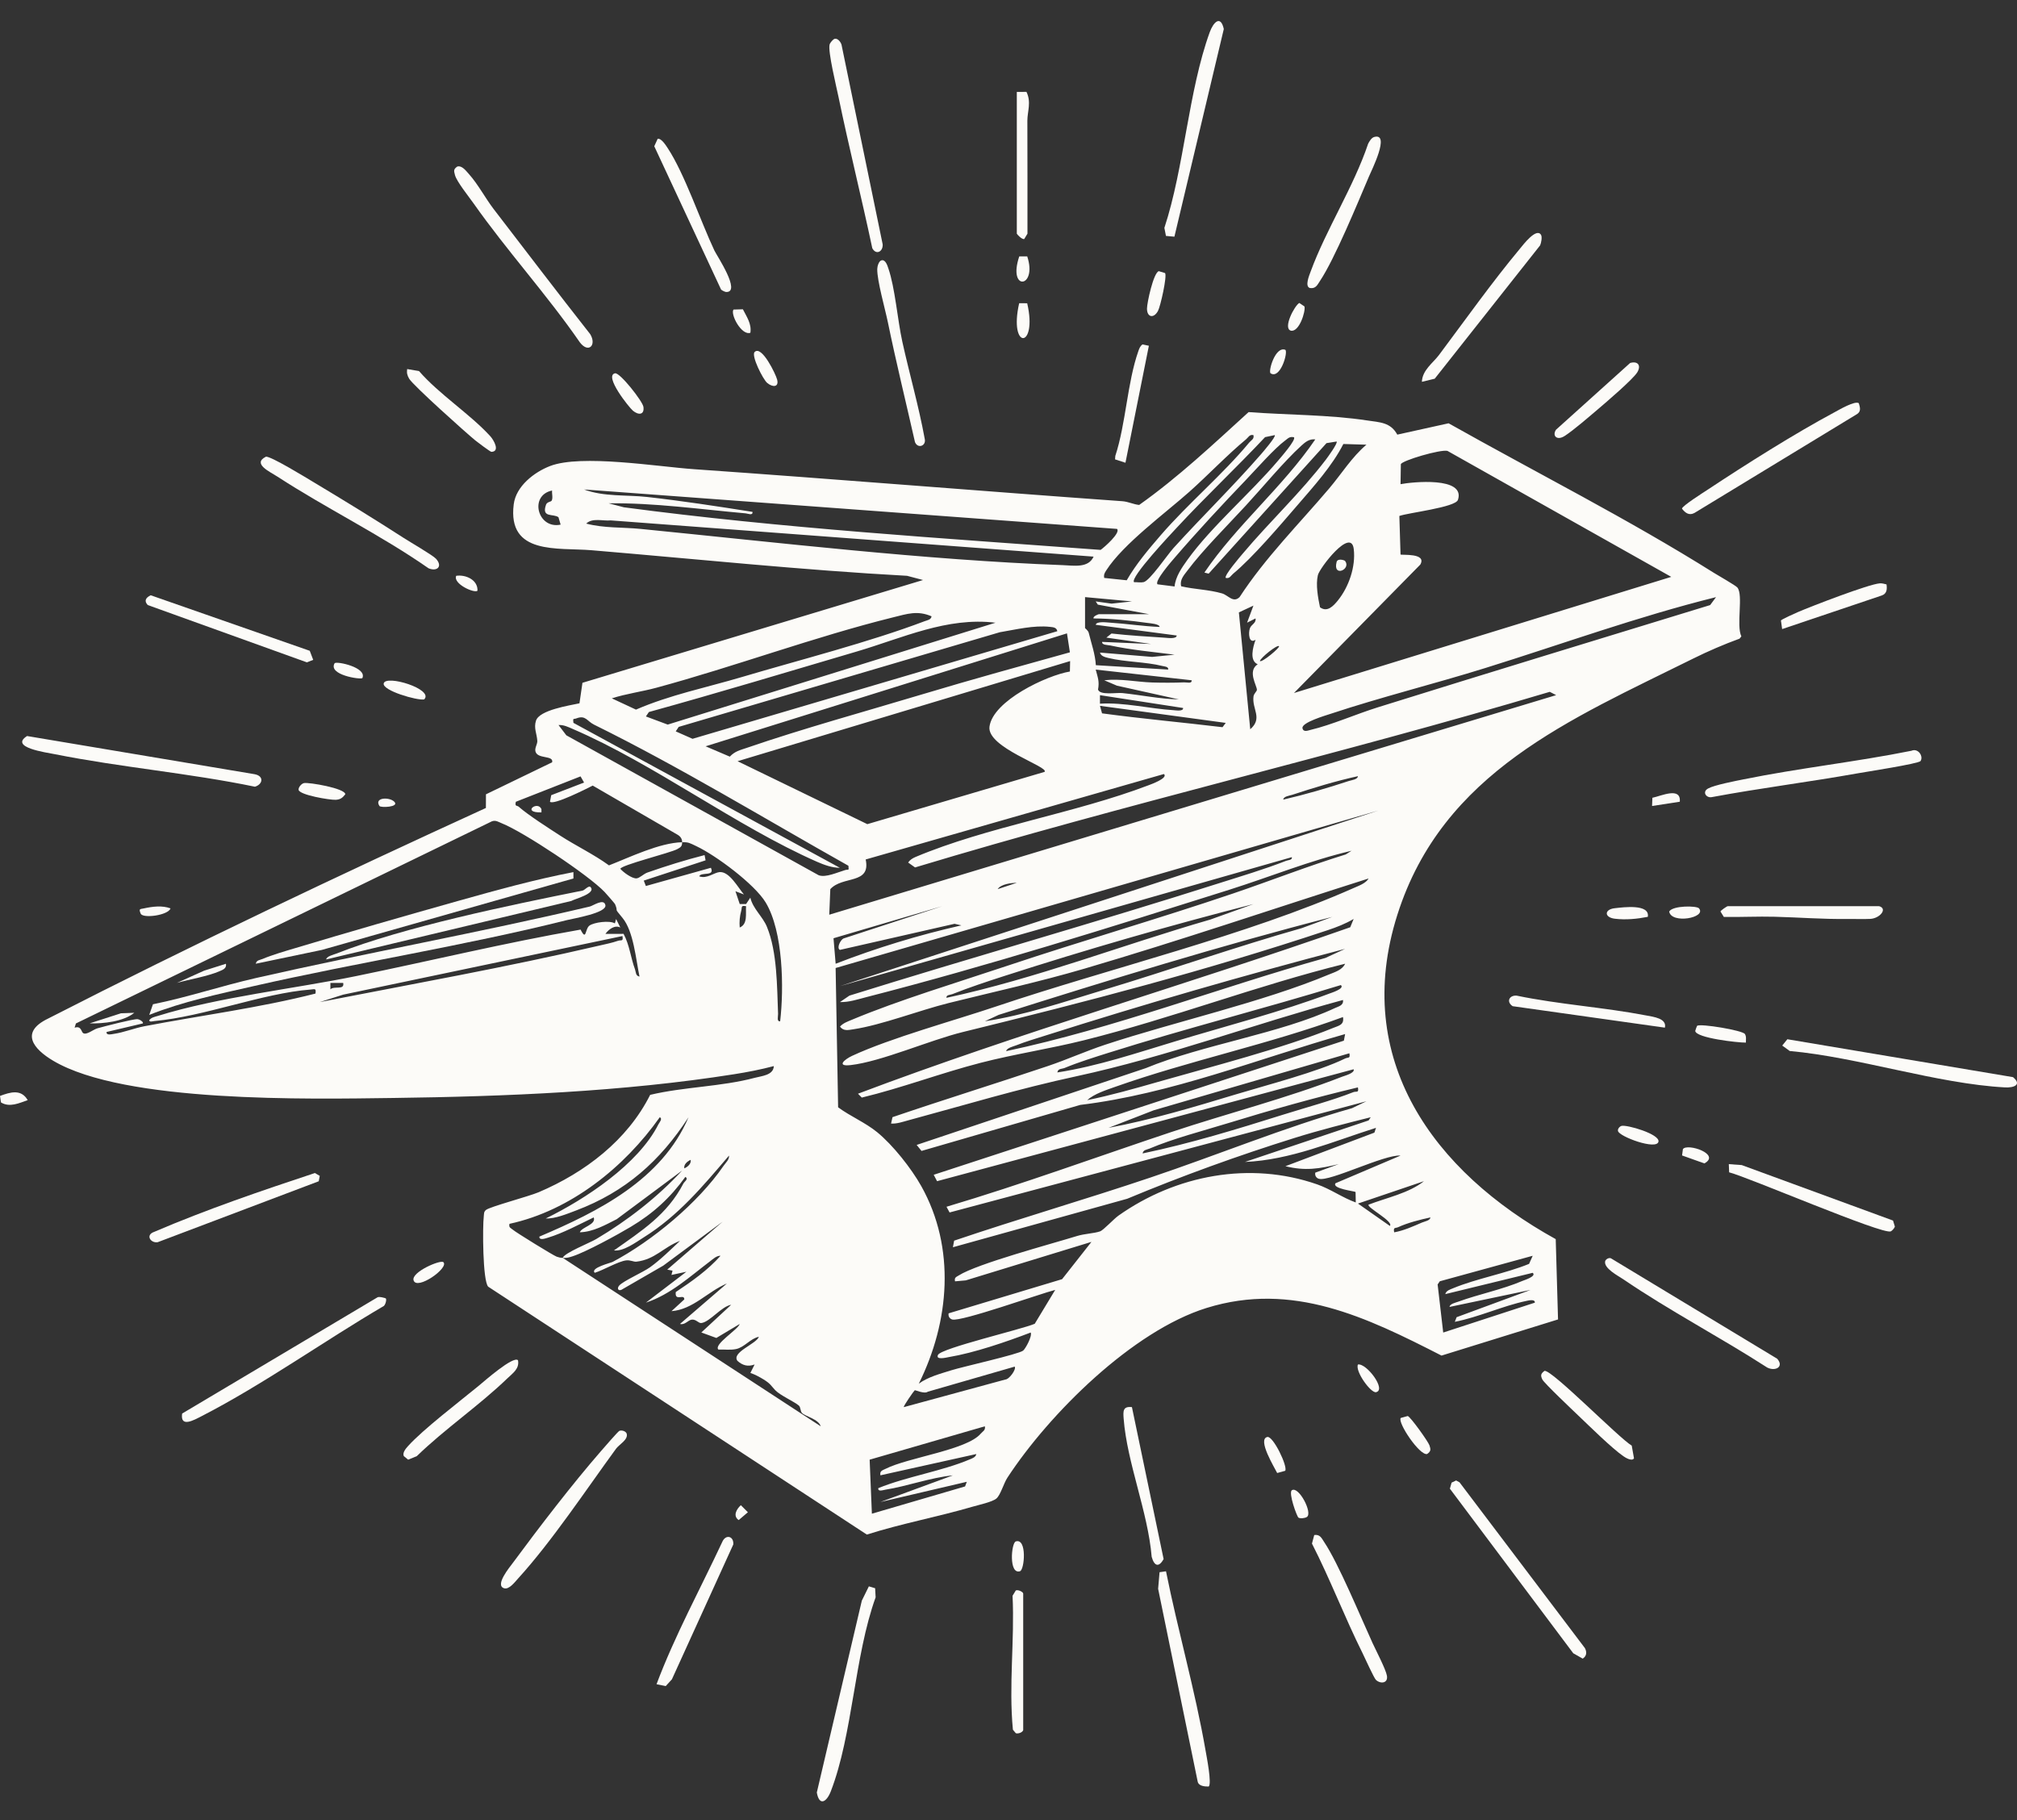 <svg width="82" height="74" viewBox="0 0 82 74" fill="none" xmlns="http://www.w3.org/2000/svg">
<rect x="0" y="0" width="82" height="74" fill="#333333" stroke="none"/>
<g clip-path="url(#clip0_5179_7188)">
<path d="M63.247 50.381L63.341 53.645L58.604 55.115C55.56 53.558 52.55 52.091 49.051 53.179C46.04 54.116 42.658 57.477 40.956 60.078C40.8 60.317 40.676 60.787 40.506 60.928C40.336 61.069 39.784 61.187 39.538 61.259C38.118 61.675 36.651 61.943 35.241 62.392L19.847 52.313C19.621 52.074 19.616 49.87 19.668 49.449C19.681 49.345 19.663 49.272 19.758 49.193C19.914 49.063 21.5 48.643 21.899 48.473C23.781 47.672 25.502 46.365 26.432 44.514C27.807 44.187 29.325 44.183 30.68 43.822C30.961 43.747 31.446 43.718 31.459 43.345C30.927 43.485 30.386 43.591 29.842 43.676C25.333 44.389 20.549 44.581 15.986 44.641C12.558 44.686 5.067 44.847 2.165 43.129C1.346 42.644 0.816 41.971 1.935 41.423C7.802 38.421 13.76 35.593 19.754 32.85L19.756 32.295L22.447 30.993C22.517 30.694 21.841 30.877 21.767 30.544C21.735 30.405 21.852 30.252 21.844 30.123C21.826 29.826 21.692 29.603 21.791 29.299C21.933 28.867 23.142 28.685 23.558 28.595L23.679 27.761L37.526 23.582L36.876 23.411C32.598 23.178 28.324 22.73 24.049 22.371C22.677 22.256 20.625 22.58 20.885 20.505C20.977 19.767 21.717 19.197 22.362 18.948C23.628 18.459 26.736 18.973 28.211 19.076C34.021 19.482 39.818 19.962 45.629 20.378C45.866 20.395 46.078 20.506 46.312 20.53C47.902 19.404 49.324 18.063 50.761 16.755C52.342 16.874 54.022 16.858 55.585 17.095C56.1 17.172 56.534 17.169 56.806 17.671L58.892 17.21C62.459 19.218 66.209 21.112 69.672 23.287C69.85 23.399 70.559 23.8 70.632 23.887C70.882 24.191 70.578 25.427 70.794 25.874L70.721 25.966C70.085 26.198 69.445 26.474 68.84 26.774C63.852 29.252 58.651 31.392 56.81 37.19C54.94 43.075 58.284 47.64 63.247 50.38L63.247 50.381ZM50.958 17.691C50.795 17.654 50.753 17.783 50.655 17.864C49.889 18.499 49.113 19.317 48.36 19.988C47.379 20.862 45.665 22.114 44.974 23.19C44.906 23.296 44.867 23.362 44.891 23.497L45.806 23.593C46.188 22.929 46.688 22.342 47.187 21.762C48.306 20.467 49.706 19.295 50.785 17.994C50.866 17.896 50.996 17.854 50.958 17.691L50.958 17.691ZM51.825 17.691L51.431 17.773C50.259 19.022 49 20.204 47.837 21.459C47.649 21.662 45.912 23.499 46.106 23.671C46.23 23.664 46.373 23.695 46.493 23.668C46.746 23.613 47.453 22.564 47.707 22.283C48.871 20.999 50.124 19.78 51.263 18.472C51.334 18.391 51.889 17.746 51.825 17.691ZM52.605 17.778C52.43 17.74 52.373 17.816 52.255 17.904C51.816 18.225 51.069 19.077 50.654 19.51C49.705 20.499 48.646 21.64 47.755 22.676C47.634 22.817 46.92 23.63 47.059 23.757L47.752 23.845C47.788 23.448 48.047 23.079 48.274 22.762C49.244 21.412 50.849 20.04 51.957 18.732C52.058 18.612 52.706 17.874 52.605 17.778H52.605ZM53.472 17.865C53.23 17.838 53.069 17.971 52.905 18.12C52.194 18.768 51.335 19.811 50.654 20.549C49.932 21.332 48.886 22.378 48.275 23.197C48.13 23.39 47.953 23.576 48.02 23.837C48.565 23.964 49.138 23.969 49.68 24.126C49.932 24.198 50.134 24.53 50.395 24.276C51.443 22.669 52.803 21.314 54.037 19.859C54.539 19.266 54.961 18.579 55.552 18.08L54.613 18.052C54.161 18.944 53.398 19.785 52.737 20.552C52.037 21.363 50.929 22.667 50.136 23.324C50.038 23.405 49.996 23.534 49.833 23.497C49.748 23.411 50.428 22.621 50.528 22.503C51.614 21.212 52.881 20.027 53.904 18.686C53.971 18.598 54.402 18.007 54.339 17.951L53.928 18.017L49.137 23.323L48.964 23.279C50.274 21.351 52.152 19.802 53.472 17.865ZM52.606 28.176L67.944 23.454L58.847 18.333C58.573 18.26 57.001 18.722 56.951 18.873L56.938 19.685C57.403 19.595 59.589 19.368 59.272 20.323C59.17 20.63 57.237 20.848 56.89 20.978L56.938 22.545C56.977 22.581 58.019 22.471 57.741 22.955L52.606 28.176H52.606ZM45.411 21.504L23.746 19.901C24.543 20.203 25.475 20.113 26.302 20.205C27.732 20.365 29.172 20.586 30.592 20.812C30.61 20.975 30.411 20.881 30.315 20.872C28.462 20.706 26.612 20.441 24.743 20.463L25.361 20.625C31.796 21.482 38.272 21.878 44.745 22.357C44.885 22.26 45.572 21.661 45.412 21.504L45.411 21.504ZM22.425 20.359C22.489 20.254 22.431 20.07 22.445 19.944C21.498 20.138 21.856 21.527 22.792 21.33L22.704 21.029C22.49 20.872 22.003 21.069 22.199 20.518C22.241 20.403 22.4 20.402 22.425 20.359V20.359ZM44.459 22.631L24.828 21.158C24.511 21.19 24.085 21.044 23.832 21.288C24.547 21.477 25.308 21.432 26.041 21.504C31.649 22.061 37.588 22.767 43.203 22.977C43.655 22.994 44.245 23.108 44.459 22.632V22.631ZM54.389 24.415C54.837 23.863 55.121 23.035 55.036 22.323C54.928 21.42 53.643 23.097 53.577 23.386C53.486 23.784 53.582 24.296 53.664 24.691C53.959 24.907 54.205 24.641 54.39 24.415L54.389 24.415ZM44.112 24.277V25.534C44.112 25.547 44.237 25.63 44.262 25.73C44.371 26.176 44.525 26.591 44.551 27.045L47.492 27.223C47.512 27.1 47.339 27.098 47.251 27.076C46.569 26.906 45.741 26.918 45.061 26.752C44.935 26.721 44.752 26.679 44.719 26.532L46.839 26.708L47.752 26.618C46.898 26.507 45.975 26.425 45.136 26.243C45.036 26.221 44.792 26.232 44.806 26.098L46.798 26.183L44.979 25.924L45.188 25.757C45.905 25.838 46.639 25.881 47.358 25.928C47.458 25.934 47.838 25.99 47.838 25.838L44.546 25.403C44.571 25.25 44.996 25.307 45.112 25.314C45.786 25.357 46.469 25.462 47.145 25.49C47.13 25.364 46.767 25.344 46.658 25.328C45.932 25.227 45.189 25.149 44.459 25.144C44.422 25.056 44.661 24.971 44.675 24.971H46.712L44.631 24.582L44.545 24.452L45.191 24.542L46.018 24.452L44.112 24.277ZM69.764 24.278C66.59 25.065 63.505 26.188 60.385 27.16C58.316 27.805 56.144 28.342 54.099 29.021C53.904 29.086 52.906 29.375 52.952 29.606C52.987 29.784 53.174 29.701 53.279 29.676C54.15 29.468 55.127 29.035 56.005 28.761C60.506 27.355 65.017 25.982 69.525 24.601L69.764 24.278V24.278ZM50.699 25.317L50.957 24.624L50.366 24.898L50.828 29.65C51.349 29.197 50.89 28.83 50.961 28.312C50.976 28.203 51.099 28.104 51.099 28.047C51.099 27.871 50.703 27.286 51.131 27.007C50.786 26.864 50.936 26.311 51.044 26.011C50.764 26.196 50.748 25.727 50.813 25.547C50.872 25.382 51.075 25.34 51.043 25.144L50.698 25.317L50.699 25.317ZM37.872 25.058C37.299 24.812 36.891 24.956 36.311 25.099C33.112 25.892 29.893 27.092 26.692 27.96C26.091 28.123 25.464 28.203 24.873 28.393L25.855 28.851C27.237 28.252 28.72 27.954 30.159 27.527C32.504 26.831 35.351 26.107 37.594 25.255C37.703 25.213 37.848 25.203 37.872 25.058V25.058ZM40.471 25.318C38.506 25.077 36.686 25.942 34.839 26.487C32.022 27.318 29.212 28.166 26.381 28.949L26.259 29.129L27.146 29.46L40.471 25.318V25.318ZM42.985 25.663C42.953 25.505 42.815 25.502 42.685 25.487C42.031 25.413 41.29 25.598 40.644 25.706L27.592 29.554L27.472 29.736L28.155 30.038L42.985 25.663H42.985ZM43.496 26.522L43.377 25.751L28.686 30.343L29.67 30.763C29.877 30.543 30.084 30.5 30.354 30.408C32.657 29.616 35.178 28.926 37.526 28.22C39.506 27.625 41.505 27.076 43.496 26.522V26.522ZM51.998 26.271C51.922 26.203 51.256 26.735 51.219 26.876C51.304 26.953 52.053 26.32 51.998 26.271ZM43.505 26.878L29.986 30.949L35.261 33.508L42.465 31.383C42.676 31.178 40.114 30.398 40.227 29.544C40.367 28.492 42.543 27.463 43.496 27.302L43.505 26.878V26.878ZM48.445 27.658L44.546 27.224C44.625 27.533 44.704 27.701 44.64 28.035C44.715 28.28 45.386 28.153 45.628 28.178C46.393 28.258 47.154 28.42 47.925 28.436L45.408 27.878L44.893 27.658C45.545 27.58 46.21 27.728 46.838 27.748C47.256 27.761 47.726 27.761 48.143 27.744C48.249 27.739 48.465 27.809 48.445 27.658L48.445 27.658ZM63.265 28.263L63.005 28.128C54.453 30.681 45.745 32.687 37.201 35.268L36.92 35.068C36.998 34.958 37.094 34.897 37.217 34.844C40.128 33.617 43.705 33.066 46.692 31.927C46.761 31.9 47.51 31.637 47.319 31.47L35.194 34.944C35.411 35.97 34.262 35.596 33.756 36.15L33.713 37.19L63.266 28.262L63.265 28.263ZM48.098 28.785L44.719 28.264L44.718 28.61C45.709 28.551 46.741 28.815 47.706 28.874C47.8 28.88 48.114 28.934 48.098 28.785V28.785ZM49.831 29.391L44.719 28.697L44.803 29.003C46.428 29.223 48.073 29.37 49.701 29.566L49.831 29.391ZM34.491 35.199C31.076 33.28 27.665 31.197 24.15 29.462C23.867 29.323 23.806 29.063 23.436 29.207C23.319 29.253 23.283 29.174 23.312 29.389L34.145 35.283C33.833 35.285 33.501 35.163 33.22 35.04C29.914 33.586 26.602 31.063 23.283 29.637C23.099 29.557 22.915 29.465 22.706 29.478L23.024 29.896L33.283 35.585C33.571 35.691 34.042 35.468 34.366 35.373C34.491 35.336 34.518 35.425 34.492 35.199L34.491 35.199ZM27.732 34.244C27.732 34.108 27.669 34.014 27.556 33.944L24.097 31.94C23.858 32.062 22.507 32.748 22.359 32.597L22.41 32.33L23.745 31.816L23.602 31.566L20.972 32.598C20.918 32.8 21.023 32.743 21.082 32.795C21.482 33.146 22.292 33.661 22.764 33.968C23.404 34.384 24.136 34.731 24.758 35.184C25.615 34.85 26.808 34.267 27.732 34.243C27.732 34.415 27.671 34.447 27.535 34.523C27.259 34.676 25.222 35.178 25.221 35.326C25.348 35.471 25.687 35.719 25.87 35.713C26 35.708 26.161 35.531 26.321 35.475C27.085 35.208 27.858 34.967 28.644 34.766L28.685 34.979L26.172 35.803L26.257 36.023L28.901 35.282C29.074 35.648 28.499 35.441 28.426 35.629C28.737 35.745 29.032 35.474 29.254 35.457C29.657 35.425 30.004 36.09 30.245 36.367L29.899 36.236L30.073 36.755H30.332L30.504 36.497C30.613 36.954 31.007 37.261 31.18 37.685C31.6 38.706 31.589 40.125 31.632 41.221C31.636 41.325 31.566 41.543 31.717 41.522C31.873 40.177 31.843 37.881 31.13 36.695C30.682 35.95 29.104 34.777 28.309 34.403C28.037 34.275 27.998 34.236 27.732 34.243L27.732 34.244ZM55.205 31.558C54.305 31.754 53.413 32.027 52.539 32.314C52.433 32.349 52.173 32.379 52.172 32.51C53.07 32.302 53.963 32.041 54.838 31.753C54.944 31.719 55.204 31.689 55.204 31.558H55.205ZM56.071 32.945L33.972 39.357L34.073 45.02C34.577 45.392 35.172 45.634 35.66 46.032C36.302 46.556 37.049 47.503 37.454 48.225C38.861 50.74 38.605 53.738 37.353 56.257C37.739 55.977 38.22 55.857 38.673 55.713C39.125 55.57 41.423 55.058 41.597 54.911C41.695 54.827 41.97 54.327 41.903 54.177C40.91 54.556 39.614 55.002 38.57 55.177C38.484 55.192 38.027 55.31 38.133 55.087C38.265 54.812 41.555 54.045 42.067 53.821L42.899 52.444C42.288 52.598 39.065 53.753 38.711 53.647C38.601 53.614 38.542 53.511 38.566 53.397L43.179 52.008L44.372 50.492L39.263 52.057L38.826 52.096C38.793 51.937 38.869 51.925 38.976 51.857C39.736 51.376 42.739 50.577 43.786 50.253C44.097 50.157 44.471 50.151 44.724 50.064C44.856 50.019 45.282 49.557 45.471 49.424C47.807 47.773 50.818 47.2 53.555 48.156C54.094 48.344 54.581 48.697 55.118 48.889L55.11 48.464C55.08 48.429 54.139 48.331 54.294 48.108L56.938 46.983C56.286 46.93 54.051 48.056 53.617 47.926C53.507 47.893 53.449 47.791 53.472 47.677L54.425 47.33C53.636 47.52 53.061 47.616 52.259 47.415L55.875 46.05L55.941 45.855C54.194 46.406 52.465 47.163 50.613 47.242L55.64 45.554L55.726 45.424C54.702 45.682 53.643 45.949 52.626 46.267C50.324 46.987 48.047 47.812 45.825 48.739L38.74 50.71L38.79 50.442C41.438 49.545 44.129 48.766 46.779 47.873C49.507 46.955 52.188 45.847 54.968 45.055L55.551 44.775L38.605 49.296L38.479 49.064C41.557 48.149 44.575 47.041 47.619 46.026C49.88 45.273 52.361 44.638 54.558 43.778C54.668 43.735 55.088 43.63 55.032 43.474L38.096 48.024L37.959 47.764L54.634 42.311L54.685 42.043C51.117 43.057 47.623 44.473 43.917 44.923L37.464 46.794L37.266 46.55L46.581 43.428C48.916 42.466 52.042 42.027 54.276 40.983C54.425 40.914 54.629 40.879 54.598 40.657C50.987 41.633 47.457 42.959 43.785 43.753C41.382 44.272 39.278 44.914 36.918 45.552C36.691 45.613 36.466 45.695 36.226 45.682L36.284 45.421C38.38 44.706 40.498 44.052 42.597 43.344C43.383 43.079 44.147 42.734 44.934 42.474C47.795 41.531 51.334 40.748 54.037 39.617C54.273 39.519 54.568 39.438 54.685 39.183C51.106 40.068 47.642 41.403 44.063 42.296C42.676 42.642 41.252 42.854 39.865 43.212C38.242 43.631 36.667 44.232 35.036 44.625L34.881 44.468C41.471 41.977 48.253 40.036 54.893 37.7L55.032 37.362C54.708 37.555 54.331 37.702 53.974 37.82C48.999 39.475 44.213 40.717 39.136 41.962C37.8 42.29 35.83 43.162 34.584 43.304C33.991 43.371 34.324 43.076 34.642 42.928C36.215 42.198 38.782 41.498 40.515 40.914C45.102 39.369 50.701 38.029 55.032 36.105C55.233 36.015 55.527 35.916 55.64 35.717C51.796 36.937 47.966 38.245 44.095 39.381C42.252 39.922 40.422 40.32 38.564 40.782C37.358 41.083 35.853 41.673 34.69 41.849C34.493 41.878 34.294 41.934 34.149 41.739C34.282 41.591 34.468 41.531 34.645 41.456C36.513 40.672 38.984 39.924 40.949 39.267C43.998 38.248 47.092 37.358 50.139 36.324C51.663 35.807 53.167 35.214 54.709 34.74L54.946 34.59C53.266 34.982 51.635 35.651 49.986 36.172C45.161 37.697 40.1 39.291 35.206 40.545C34.859 40.634 34.512 40.753 34.147 40.742L34.533 40.479C39.528 38.92 44.568 37.499 49.553 35.912C50.437 35.631 51.426 35.337 52.282 35C52.374 34.964 52.541 34.975 52.52 34.85L34.148 40.093L56.073 32.943L56.071 32.945ZM24.582 36.268C23.925 35.577 21.287 33.826 20.4 33.473C20.267 33.42 20.153 33.335 19.998 33.393L3.086 41.611L3.033 41.783C3.308 41.696 3.3 41.95 3.379 42.003C3.516 42.096 3.778 41.862 3.966 41.807C4.212 41.736 5.43 41.423 5.588 41.437C5.687 41.446 5.847 41.557 5.806 41.61L4.333 41.958C4.311 42.108 4.535 42.049 4.626 42.035C5.032 41.976 5.464 41.802 5.875 41.723C8.19 41.28 10.541 40.978 12.826 40.396C12.856 40.17 12.801 40.218 12.619 40.233C10.676 40.383 8.31 41.329 6.272 41.514C6.205 41.52 6.075 41.568 6.066 41.481C6.152 41.363 6.284 41.346 6.411 41.306C8.889 40.536 11.953 40.204 14.494 39.682C17.529 39.06 20.555 38.327 23.603 37.795C23.848 38.284 23.775 37.764 23.967 37.63C24.154 37.499 24.78 37.412 24.998 37.542L25.047 37.365L25.219 37.71C24.996 37.597 24.747 37.78 24.613 37.97L25.351 37.968C25.594 38.418 25.641 38.94 25.816 39.411C25.857 39.522 25.835 39.677 25.999 39.705C25.853 39.021 25.762 37.869 25.308 37.32C24.918 36.848 25.162 37.137 25.005 36.761C24.992 36.731 24.645 36.335 24.582 36.268L24.582 36.268ZM41.338 35.892C41.113 35.897 40.696 35.942 40.559 36.15L41.338 35.892ZM50.958 36.758C47.561 37.626 44.175 38.603 40.838 39.679C40.132 39.906 39.406 40.147 38.717 40.419C38.626 40.456 38.459 40.445 38.479 40.569C42.132 39.783 45.623 38.421 49.205 37.387L50.958 36.758V36.758ZM30.332 36.844C30.107 36.806 30.176 36.878 30.134 37.031C30.071 37.261 30.054 37.474 30.073 37.71C30.407 37.573 30.307 37.143 30.331 36.844H30.332ZM38.305 36.844L33.886 38.147L33.973 39.184C35.627 38.541 37.349 38.016 39.085 37.623L38.806 37.56L34.145 38.621C33.999 38.537 34.177 38.208 34.289 38.157L38.305 36.844ZM54.165 37.278C49.606 38.452 45.09 39.842 40.601 41.262L40.039 41.523C41.686 41.271 43.281 40.726 44.872 40.247C47.566 39.437 50.224 38.5 52.931 37.733L54.165 37.278L54.165 37.278ZM25.305 38.058L13.952 40.44L12.999 40.743C16.785 40.004 20.597 39.323 24.353 38.448C24.596 38.392 24.886 38.334 25.116 38.253C25.255 38.203 25.347 38.298 25.305 38.058ZM54.685 38.578C50.593 39.65 46.516 40.826 42.486 42.108C42.105 42.229 41.685 42.353 41.317 42.499C41.202 42.544 40.926 42.605 40.906 42.736C45.316 41.801 49.546 40.16 53.885 38.947L54.685 38.578ZM13.952 39.964H13.432L13.433 40.223C13.586 40.072 14.016 40.271 13.952 39.964ZM54.511 40.051C51.386 41.011 48.202 41.815 45.084 42.799C44.512 42.979 43.826 43.193 43.28 43.421C43.174 43.466 43.012 43.435 42.986 43.603C44.631 43.348 46.227 42.806 47.818 42.327C49.772 41.738 52.17 41.11 54.037 40.399C54.104 40.373 54.687 40.196 54.511 40.05V40.051ZM44.199 44.73C45.162 44.532 46.113 44.264 47.059 43.993C49.229 43.372 52.177 42.619 54.212 41.788C54.434 41.697 54.654 41.669 54.598 41.351C51.595 42.456 48.357 43.12 45.344 44.186C44.98 44.315 44.478 44.474 44.199 44.73H44.199ZM54.858 42.824L46.906 45.141L45.066 45.856C46.819 45.526 48.539 45.01 50.245 44.494C51.487 44.118 53.592 43.574 54.685 43.036C54.808 42.975 54.902 43.055 54.858 42.824ZM55.205 44.211C53.435 44.632 51.678 45.127 49.939 45.661C48.932 45.97 47.681 46.295 46.731 46.7C46.625 46.745 46.475 46.746 46.452 46.896C48.392 46.492 50.3 45.906 52.19 45.312C53.071 45.035 54.183 44.736 55.015 44.406C55.147 44.353 55.249 44.456 55.205 44.211V44.211ZM22.879 51.143C22.932 50.945 23.981 50.531 24.237 50.378C25.52 49.618 26.719 48.684 27.732 47.591L25.074 49.568C24.605 49.805 24.117 50.087 23.573 50.102C23.646 49.886 24.25 49.794 24.137 49.497C23.55 49.779 22.893 50.135 22.274 50.322C22.188 50.347 21.915 50.451 21.927 50.278C24.333 49.255 26.908 47.966 27.992 45.424C26.834 47.209 25.428 48.456 23.421 49.215C23.054 49.353 22.568 49.557 22.186 49.541C23.783 48.762 25.952 47.335 26.766 45.714C26.806 45.636 26.948 45.486 26.823 45.424C25.383 47.46 23.195 49.221 20.713 49.758C20.675 49.919 20.768 49.925 20.857 50.003C20.983 50.112 22.495 51.045 22.631 51.093C22.724 51.126 22.779 51.138 22.879 51.143L33.365 57.989C33.278 57.697 32.742 57.589 32.606 57.449C32.532 57.372 32.555 57.215 32.476 57.146C32.298 56.99 31.72 56.736 31.516 56.521C31.342 56.338 31.339 56.269 31.047 56.087C30.884 55.987 30.689 55.88 30.506 55.821L30.678 55.477C30.412 55.574 30.192 55.52 29.98 55.329C29.727 54.979 30.749 54.643 30.852 54.351C30.506 54.418 30.268 54.779 29.922 54.85C29.687 54.898 29.442 54.861 29.205 54.869C29.002 54.661 30.014 54.05 30.072 53.83L29.123 54.398L28.512 54.175L29.725 53.05C29.336 53.11 28.866 53.741 28.517 53.791C28.396 53.808 28.306 53.637 28.129 53.652C27.978 53.665 27.843 53.885 27.645 53.828L29.552 52.184C28.771 52.509 28.178 53.241 27.299 53.309L27.819 52.832C27.829 52.579 27.424 52.941 27.473 52.531C28.119 52.102 28.775 51.642 29.293 51.057C29.133 51.048 28.989 51.189 28.867 51.281C28.047 51.902 27.258 52.634 26.259 52.962L27.905 51.706L27.298 51.836L27.341 51.661L27.126 51.62L29.379 49.67L26.964 51.458L25.261 52.442C25.124 52.495 25.077 52.377 25.174 52.267C25.339 52.081 26.132 51.733 26.425 51.525C26.847 51.224 27.266 50.806 27.646 50.45C26.96 50.713 26.636 51.208 25.869 51.297C25.765 51.309 25.624 51.224 25.459 51.244C25.129 51.284 24.529 51.642 24.18 51.749C23.979 51.552 24.838 51.343 24.907 51.306C26.516 50.453 28.38 48.909 29.412 47.405C29.502 47.273 29.652 47.152 29.638 46.983C28.569 48.234 27.583 49.425 26.165 50.312C25.832 50.521 25.349 50.884 24.959 50.84C26.099 50.033 27.12 49.39 27.784 48.117C27.822 48.043 28.006 47.934 27.863 47.85C27.24 48.708 26.557 49.333 25.645 49.879C25.121 50.194 23.828 50.899 23.288 51.075C23.138 51.124 23.044 51.152 22.88 51.143L22.879 51.143ZM27.82 47.503C27.961 47.441 28.107 47.313 28.078 47.157C27.937 47.219 27.791 47.347 27.82 47.503ZM57.892 48.024L55.207 48.934L56.504 49.843C56.675 49.664 55.551 49.089 55.639 48.978C56.38 48.693 57.27 48.515 57.891 48.024H57.892ZM58.151 49.498C57.743 49.586 57.225 49.716 56.851 49.89C56.722 49.951 56.637 49.877 56.679 50.103C57.055 50.039 57.452 49.861 57.801 49.709C57.907 49.662 58.148 49.626 58.152 49.497L58.151 49.498ZM62.311 51.057L58.534 52.094L58.446 52.223L58.673 54.178L62.398 52.963C62.414 52.801 62.116 52.88 62.029 52.898C61.111 53.091 60.093 53.558 59.145 53.742L59.218 53.554L62.224 52.445L58.932 53.136C58.932 53.015 59.183 52.96 59.282 52.924C60.137 52.613 61.062 52.434 61.901 52.076C61.962 52.049 62.481 51.892 62.311 51.75L58.758 52.616C58.794 52.468 58.959 52.426 59.08 52.375C60.027 51.982 61.199 51.781 62.164 51.386L62.311 51.057L62.311 51.057ZM36.746 57.21L40.867 56.089C41.031 56.087 41.33 55.662 41.251 55.564L37.718 56.584C37.579 56.687 37.21 56.509 37.188 56.525C37.155 56.548 36.713 57.179 36.746 57.209L36.746 57.21ZM35.793 59.983C35.757 59.799 35.879 59.781 36.004 59.718C36.914 59.258 39.303 58.953 39.866 58.294C39.949 58.196 40.075 58.152 40.038 57.99L35.355 59.347L35.446 61.543L39.234 60.435L39.305 60.246L35.792 61.068L38.738 59.985C37.817 60.077 36.888 60.426 35.986 60.569C35.894 60.584 35.685 60.661 35.706 60.505C36.865 60.031 38.296 59.816 39.431 59.333C39.535 59.289 39.669 59.246 39.691 59.118L35.792 59.983H35.793Z" fill="#FCFBF8"/>
<path d="M1.1 29.925L10.349 31.477C10.736 31.547 10.695 31.885 10.364 31.986C7.679 31.43 4.922 31.201 2.235 30.665C1.863 30.591 0.371 30.388 1.1 29.925H1.1Z" fill="#FCFBF8"/>
<path d="M15.686 52.791C15.724 52.844 15.673 53.038 15.604 53.098C13.185 54.515 10.697 56.292 8.206 57.573C7.872 57.745 7.321 58.058 7.404 57.472L15.345 52.747C15.409 52.702 15.676 52.778 15.686 52.791L15.686 52.791Z" fill="#FCFBF8"/>
<path d="M72.664 42.253L81.838 43.794C82.211 44.106 81.871 44.231 81.511 44.211C78.756 44.063 75.561 42.985 72.76 42.731L72.456 42.51L72.664 42.253H72.664Z" fill="#FCFBF8"/>
<path d="M18.59 6.771C18.785 6.718 18.95 6.952 19.063 7.076C19.427 7.479 19.744 8.077 20.068 8.498C21.374 10.195 22.669 11.902 23.994 13.585C24.267 14.034 23.924 14.38 23.574 13.919C22.236 11.981 20.605 10.19 19.255 8.272C19.069 8.008 18.563 7.378 18.497 7.119C18.454 6.949 18.426 6.887 18.591 6.771H18.59Z" fill="#FCFBF8"/>
<path d="M35.323 64.497L35.578 64.574L35.598 64.943C34.735 67.333 34.668 70.522 33.776 72.831C33.6 73.286 33.303 73.435 33.207 72.878L35.037 65.078L35.323 64.498L35.323 64.497Z" fill="#FCFBF8"/>
<path d="M47.745 9.623L47.401 9.592L47.337 9.265C48.148 6.801 48.312 3.703 49.181 1.309C49.327 0.907 49.623 0.593 49.753 1.18L47.745 9.623H47.745Z" fill="#FCFBF8"/>
<path d="M47.403 63.884C47.889 66.307 48.587 68.728 49.01 71.162C49.051 71.395 49.276 72.538 49.137 72.636C48.965 72.638 48.726 72.616 48.69 72.43L47.083 64.597L47.141 63.922L47.404 63.885L47.403 63.884Z" fill="#FCFBF8"/>
<path d="M33.939 1.576C34.062 1.556 34.173 1.702 34.21 1.81L35.885 9.936C35.902 10.231 35.619 10.385 35.462 10.091C35.027 8.035 34.511 5.987 34.086 3.927C34.004 3.531 33.649 2.075 33.728 1.807C33.751 1.733 33.871 1.588 33.939 1.577V1.576Z" fill="#FCFBF8"/>
<path d="M59.339 60.271L64.433 67.007C64.518 67.167 64.51 67.328 64.345 67.436L63.96 67.218L58.944 60.526L59.014 60.28L59.198 60.192L59.339 60.27V60.271Z" fill="#FCFBF8"/>
<path d="M78.077 30.943C78.003 31.051 75.837 31.385 75.503 31.445C73.544 31.795 71.565 32.041 69.608 32.406C69.375 32.465 69.181 32.2 69.443 32.057C69.699 31.917 70.55 31.753 70.889 31.685C73.142 31.228 75.453 30.978 77.709 30.524C77.984 30.405 78.208 30.753 78.077 30.944V30.943Z" fill="#FCFBF8"/>
<path d="M75.569 16.393C75.617 16.556 75.669 16.714 75.509 16.828L68.893 20.852C68.674 20.975 68.514 20.856 68.38 20.681C68.379 20.574 69.269 20.012 69.426 19.908C70.99 18.874 72.95 17.634 74.593 16.755C74.772 16.659 75.41 16.282 75.569 16.393Z" fill="#FCFBF8"/>
<path d="M10.807 18.569C10.985 18.524 12.48 19.443 12.765 19.614C13.981 20.342 15.215 21.099 16.405 21.867C16.669 22.038 17.594 22.574 17.724 22.716C18.009 23.03 17.77 23.25 17.422 23.105C15.468 21.742 13.257 20.666 11.272 19.374C10.973 19.18 10.246 18.855 10.807 18.57L10.807 18.569Z" fill="#FCFBF8"/>
<path d="M72.251 55.243C72.539 55.57 72.181 55.766 71.849 55.603C69.928 54.364 67.883 53.299 65.993 52.012C65.784 51.87 65.186 51.564 65.258 51.275C65.277 51.199 65.43 51.099 65.524 51.179L72.251 55.243Z" fill="#FCFBF8"/>
<path d="M25.186 58.172C25.298 58.137 25.454 58.198 25.479 58.295C25.543 58.535 25.173 58.727 25.046 58.9C23.827 60.569 22.428 62.681 21.057 64.184C20.934 64.319 20.7 64.634 20.499 64.576C20.097 64.462 20.726 63.712 20.849 63.544C21.907 62.11 23.279 60.322 24.441 58.989C24.544 58.872 25.132 58.189 25.185 58.172H25.186Z" fill="#FCFBF8"/>
<path d="M62.651 9.552C62.701 9.637 62.659 9.873 62.613 9.975L58.328 15.397L57.806 15.524C57.823 15.048 58.258 14.757 58.497 14.439C59.559 13.02 60.666 11.461 61.794 10.109C61.911 9.969 62.464 9.234 62.651 9.551L62.651 9.552Z" fill="#FCFBF8"/>
<path d="M12.802 47.692L12.999 47.808L12.959 48.027L6.413 50.504C6.123 50.554 5.903 50.211 6.265 50.086C8.39 49.175 10.601 48.421 12.802 47.692Z" fill="#FCFBF8"/>
<path d="M70.297 47.665L70.284 47.331L70.809 47.369L76.96 49.625L77.035 49.871C77.019 49.932 76.927 50.036 76.87 50.064C76.555 50.217 71.1 47.871 70.298 47.664L70.297 47.665Z" fill="#FCFBF8"/>
<path d="M6.005 24.599C5.844 24.424 5.934 24.294 6.127 24.202L12.593 26.46L12.733 26.828L12.476 26.93L6.005 24.599L6.005 24.599Z" fill="#FCFBF8"/>
<path d="M55.868 5.569C56.533 5.389 55.76 6.925 55.654 7.176C55.192 8.261 54.263 10.525 53.662 11.424C53.557 11.581 53.495 11.745 53.257 11.711C53.031 11.652 53.23 11.187 53.282 11.044C53.91 9.331 55.029 7.603 55.621 5.844C55.673 5.744 55.757 5.599 55.869 5.569H55.868Z" fill="#FCFBF8"/>
<path d="M26.691 68.476C27.437 66.491 28.463 64.616 29.361 62.696C29.496 62.371 29.835 62.443 29.812 62.793L27.316 68.277L27.065 68.552L26.691 68.476Z" fill="#FCFBF8"/>
<path d="M29.315 11.773L26.599 5.946L26.737 5.644C26.884 5.613 27.07 5.908 27.142 6.017C27.83 7.06 28.476 8.981 29.042 10.183C29.141 10.393 30.146 11.889 29.522 11.872C29.476 11.87 29.353 11.811 29.315 11.773V11.773Z" fill="#FCFBF8"/>
<path d="M35.837 10.584C36.002 10.544 36.078 10.802 36.115 10.911C36.388 11.7 36.489 13.012 36.684 13.895C36.975 15.213 37.352 16.515 37.595 17.846C37.66 18.127 37.315 18.259 37.198 17.975C36.83 16.352 36.431 14.728 36.095 13.098C35.984 12.56 35.655 11.407 35.664 10.939C35.666 10.823 35.728 10.611 35.837 10.585V10.584Z" fill="#FCFBF8"/>
<path d="M53.429 62.41C53.668 62.376 53.729 62.54 53.834 62.697C54.413 63.56 55.316 65.744 55.799 66.799C55.939 67.105 56.337 67.865 56.384 68.127C56.44 68.435 56.134 68.477 55.941 68.304C55.859 68.23 55.485 67.398 55.391 67.208C54.663 65.748 54.08 64.211 53.337 62.758L53.43 62.41H53.429Z" fill="#FCFBF8"/>
<path d="M76.394 36.843C76.751 36.944 76.428 37.338 76.037 37.36C75.784 37.374 75.384 37.359 75.094 37.363C74.097 37.376 73.132 37.298 72.152 37.273C71.463 37.255 70.771 37.291 70.082 37.281L69.945 37.059C69.947 37.023 70.207 36.843 70.242 36.843H76.395H76.394Z" fill="#FCFBF8"/>
<path d="M21.059 55.304C21.125 55.648 20.849 55.828 20.627 56.041C19.467 57.159 18.102 58.081 16.944 59.204L16.593 59.347L16.417 59.202C16.351 59.067 16.5 58.893 16.583 58.8C17.183 58.129 18.692 56.975 19.458 56.346C19.676 56.166 20.869 55.112 21.058 55.304L21.059 55.304Z" fill="#FCFBF8"/>
<path d="M67.685 41.782L61.496 40.909C61.229 40.732 61.354 40.459 61.657 40.48C63.392 40.841 65.19 40.951 66.926 41.286C67.212 41.341 67.773 41.403 67.685 41.782Z" fill="#FCFBF8"/>
<path d="M46.018 57.21L47.306 63.387C47.111 63.742 46.926 63.675 46.821 63.298C46.667 61.463 45.818 59.475 45.681 57.674C45.659 57.376 45.647 57.167 46.019 57.21H46.018Z" fill="#FCFBF8"/>
<path d="M41.338 3.738L41.73 3.735C41.935 4.155 41.768 4.527 41.767 4.904C41.766 6.436 41.777 7.968 41.771 9.5L41.64 9.717C41.549 9.75 41.338 9.519 41.338 9.501V3.738H41.338Z" fill="#FCFBF8"/>
<path d="M41.599 70.34C41.572 70.434 41.401 70.501 41.297 70.468L41.179 70.326C41.005 68.519 41.252 66.703 41.165 64.88L41.296 64.665C41.383 64.62 41.598 64.722 41.598 64.793V70.34H41.599Z" fill="#FCFBF8"/>
<path d="M62.79 55.736C63.086 55.678 65.823 58.474 66.337 58.775L66.429 59.291C66.348 59.43 66.078 59.263 65.994 59.204C65.508 58.863 64.64 58.004 64.172 57.559C63.947 57.344 62.77 56.23 62.701 56.083C62.621 55.91 62.644 55.849 62.79 55.736H62.79Z" fill="#FCFBF8"/>
<path d="M16.553 15.005L17.034 15.086C17.854 16.031 19.111 16.835 19.932 17.735C20.078 17.895 20.34 18.361 19.977 18.371C19.937 18.372 19.408 17.977 19.325 17.908C18.935 17.588 16.795 15.671 16.635 15.398C16.555 15.26 16.53 15.165 16.553 15.004L16.553 15.005Z" fill="#FCFBF8"/>
<path d="M76.695 23.76C76.724 23.957 76.71 24.139 76.501 24.211L72.452 25.577L72.403 25.227C72.43 25.18 72.981 24.934 73.099 24.883C73.64 24.65 75.979 23.746 76.426 23.717C76.521 23.71 76.605 23.741 76.695 23.76L76.695 23.76Z" fill="#FCFBF8"/>
<path d="M66.272 14.758C66.589 14.667 66.73 14.86 66.562 15.138C66.394 15.417 65.277 16.373 64.952 16.648C64.597 16.948 63.967 17.498 63.604 17.729C63.297 17.924 63.094 17.72 63.259 17.471L66.272 14.758Z" fill="#FCFBF8"/>
<path d="M46.707 14.057L45.755 18.814L45.332 18.677L45.342 18.538C45.774 17.221 45.828 15.552 46.281 14.27C46.318 14.165 46.352 14.069 46.45 14.003L46.706 14.058L46.707 14.057Z" fill="#FCFBF8"/>
<path d="M70.978 42.39C70.666 42.395 68.951 42.205 68.919 41.916C68.918 41.904 68.986 41.712 68.995 41.706C69.149 41.609 70.842 41.892 70.938 42.04C71.005 42.145 70.976 42.275 70.978 42.39Z" fill="#FCFBF8"/>
<path d="M25.004 15.178C25.201 15.136 26.125 16.313 26.158 16.541C26.205 16.869 25.962 16.889 25.733 16.7C25.577 16.571 24.542 15.277 25.003 15.178H25.004Z" fill="#FCFBF8"/>
<path d="M47.11 11.025L47.365 11.102C47.454 11.228 47.177 12.457 47.078 12.64C46.905 12.961 46.63 12.903 46.63 12.548C46.63 12.313 46.893 11.091 47.11 11.025H47.11Z" fill="#FCFBF8"/>
<path d="M12.36 31.838C12.556 31.8 14.036 32.05 14.038 32.294C13.927 32.436 13.839 32.508 13.65 32.518C13.421 32.531 12.171 32.325 12.138 32.11C12.131 31.998 12.265 31.856 12.36 31.838Z" fill="#FCFBF8"/>
<path d="M56.946 57.651L57.23 57.572C57.334 57.592 58.065 58.612 58.115 58.767C58.171 58.937 58.175 59.005 58.02 59.116C57.721 59.197 56.808 57.84 56.946 57.65V57.651Z" fill="#FCFBF8"/>
<path d="M17.245 28.436C16.968 28.491 15.541 28.079 15.599 27.788C15.673 27.416 17.655 28.018 17.245 28.436Z" fill="#FCFBF8"/>
<path d="M65.92 45.777C66.127 45.716 67.489 46.109 67.424 46.418C67.35 46.775 65.826 46.211 65.779 45.985C65.757 45.897 65.847 45.798 65.92 45.777V45.777Z" fill="#FCFBF8"/>
<path d="M66.991 37.276C66.557 37.362 66.1 37.407 65.655 37.354C65.21 37.301 65.219 36.974 65.643 36.926C65.996 36.886 67.081 36.741 66.991 37.276Z" fill="#FCFBF8"/>
<path d="M30.679 14.311C30.968 14.024 31.54 15.218 31.594 15.433C31.674 15.749 31.412 15.752 31.193 15.572C31.021 15.432 30.53 14.459 30.679 14.311V14.311Z" fill="#FCFBF8"/>
<path d="M52.249 59.799L51.923 59.889C51.828 59.689 51.101 58.516 51.523 58.424C51.758 58.373 52.361 59.624 52.249 59.799Z" fill="#FCFBF8"/>
<path d="M41.76 12.33C42.193 14.197 40.999 14.24 41.434 12.328L41.76 12.33Z" fill="#FCFBF8"/>
<path d="M18.026 51.317C18.265 51.55 16.938 52.485 16.813 52.052C16.717 51.718 17.911 51.206 18.026 51.317Z" fill="#FCFBF8"/>
<path d="M52.789 61.704C52.726 61.666 52.371 60.691 52.52 60.59C52.794 60.406 53.379 61.514 53.13 61.677C53.054 61.727 52.862 61.749 52.789 61.704H52.789Z" fill="#FCFBF8"/>
<path d="M41.296 62.671C41.758 62.524 41.654 63.823 41.468 63.882C41.006 64.029 41.111 62.73 41.296 62.671Z" fill="#FCFBF8"/>
<path d="M52.823 12.318L53.032 12.459C53.088 12.649 52.817 13.52 52.477 13.443C52.144 13.347 52.631 12.419 52.823 12.318V12.318Z" fill="#FCFBF8"/>
<path d="M41.761 10.423C42.188 11.718 40.953 11.862 41.438 10.423H41.761Z" fill="#FCFBF8"/>
<path d="M55.206 55.477C55.556 55.416 56.378 56.51 55.941 56.603C55.734 56.647 55.082 55.755 55.206 55.477Z" fill="#FCFBF8"/>
<path d="M69.072 36.931C69.391 37.317 67.944 37.578 67.86 37.06C68.007 36.811 68.981 36.821 69.072 36.931Z" fill="#FCFBF8"/>
<path d="M68.383 46.978L68.418 46.72C68.598 46.467 69.977 46.929 69.29 47.301L68.383 46.978Z" fill="#FCFBF8"/>
<path d="M14.732 27.57C14.66 27.64 13.323 27.441 13.605 26.964C13.691 26.874 14.929 27.136 14.732 27.57Z" fill="#FCFBF8"/>
<path d="M30.506 13.53C30.145 13.656 29.684 12.773 29.82 12.586L30.202 12.575C30.357 12.883 30.562 13.166 30.506 13.53V13.53Z" fill="#FCFBF8"/>
<path d="M68.291 32.596L67.164 32.77L67.177 32.436C67.534 32.362 68.347 31.977 68.291 32.596Z" fill="#FCFBF8"/>
<path d="M1.126 44.729C0.778 44.85 0.389 45.038 0.038 44.821L0 44.558C0.418 44.403 0.857 44.266 1.126 44.728V44.729Z" fill="#FCFBF8"/>
<path d="M52.258 14.224C52.367 14.342 52.045 15.437 51.652 15.176C51.556 15.086 51.85 14.058 52.258 14.224Z" fill="#FCFBF8"/>
<path d="M6.932 36.932C6.844 37.214 5.807 37.355 5.72 37.146C5.632 36.937 5.694 36.967 5.849 36.933C6.202 36.857 6.591 36.806 6.932 36.932Z" fill="#FCFBF8"/>
<path d="M19.412 24.017C19.29 24.135 18.404 23.735 18.547 23.411C18.929 23.354 19.43 23.572 19.412 24.017Z" fill="#FCFBF8"/>
<path d="M30.119 61.197L30.405 61.484L30.031 61.803C29.781 61.631 29.95 61.35 30.119 61.197Z" fill="#FCFBF8"/>
<path d="M16.033 32.599C16.243 32.818 15.477 32.846 15.427 32.77C15.195 32.415 15.838 32.396 16.033 32.599Z" fill="#FCFBF8"/>
<path d="M6.067 41.264L6.218 40.831C7.631 40.545 9.01 40.082 10.414 39.762C14.919 38.737 19.477 37.92 23.977 36.858C24.11 36.827 24.555 36.509 24.612 36.802C24.674 37.117 23.331 37.339 23.053 37.408C18.84 38.461 14.543 39.13 10.311 40.093C8.886 40.416 7.423 40.725 6.066 41.264H6.067Z" fill="#FCFBF8"/>
<path d="M23.312 35.457L23.313 35.717L13.087 38.621L10.399 39.183C10.423 39.033 10.572 39.033 10.679 38.987C11.055 38.827 11.579 38.675 11.98 38.555C14.184 37.893 16.418 37.25 18.633 36.627C20.18 36.193 21.734 35.761 23.312 35.458V35.457Z" fill="#FCFBF8"/>
<path d="M24.006 36.064C24.255 36.326 23.353 36.551 23.229 36.63L13.26 39.009C13.28 38.878 13.555 38.818 13.671 38.772C16.414 37.688 20.755 36.797 23.688 36.208C23.767 36.192 23.934 35.989 24.006 36.064Z" fill="#FCFBF8"/>
<path d="M9.186 39.184C9.218 39.374 9.066 39.426 8.926 39.487C8.454 39.693 7.707 39.817 7.193 39.962L8.298 39.465L9.186 39.184H9.186Z" fill="#FCFBF8"/>
<path d="M5.459 41.178C5.015 41.538 4.206 41.621 3.64 41.609L4.917 41.198L5.459 41.178Z" fill="#FCFBF8"/>
<path d="M22.012 33.03C21.177 33.049 21.867 32.53 22.012 32.902V33.03H22.012Z" fill="#FCFBF8"/>
<path d="M54.683 22.806C54.947 23.147 54.173 23.493 54.339 22.848C54.381 22.687 54.66 22.776 54.683 22.806Z" fill="#FCFBF8"/>
</g>
<defs>
<clipPath id="clip0_5179_7188">
<rect width="82" height="72.381" fill="white" transform="translate(0 0.856)"/>
</clipPath>
</defs>
</svg>

